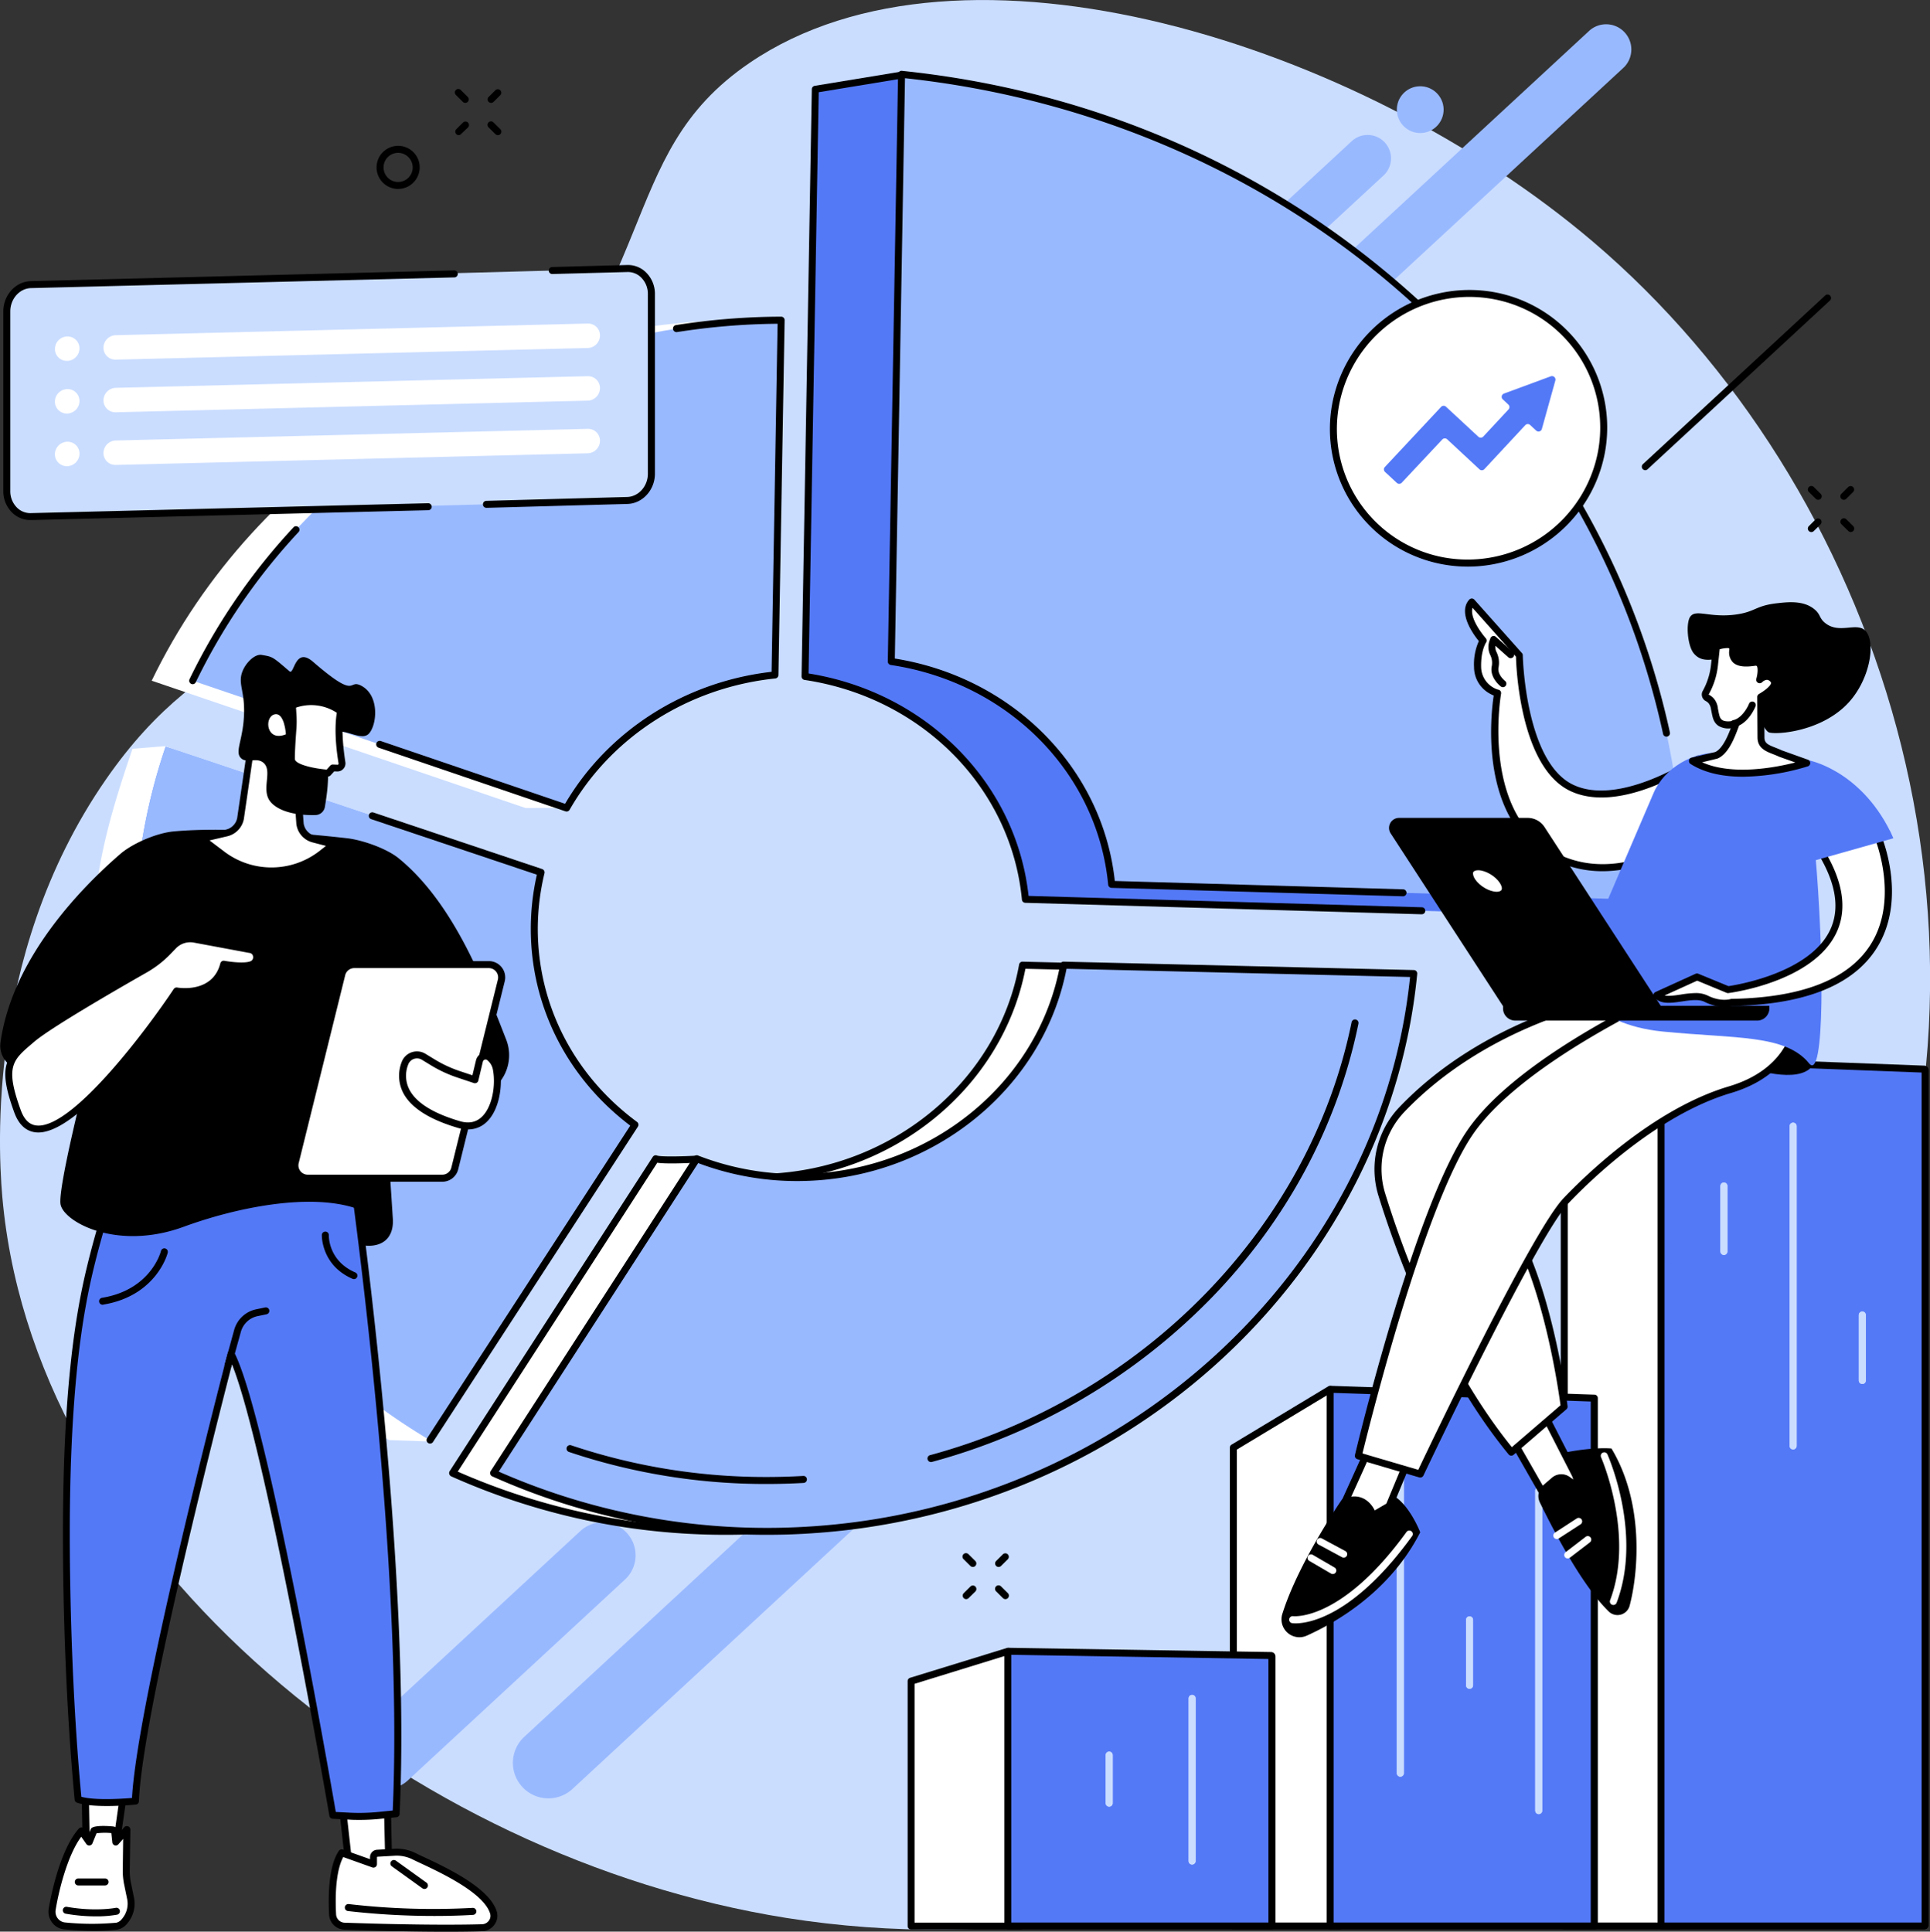 <?xml version="1.0" encoding="UTF-8"?> <svg xmlns="http://www.w3.org/2000/svg" viewBox="0 0 829 829.85"><rect x="0" y="0" width="829" height="829.85" fill="#333333" stroke="none"/> <defs> <style>.cls-1{fill:#caddff;}.cls-2{fill:#99b9ff;}.cls-3{fill:#fff;}.cls-4{fill:#5479f7;}</style> </defs> <title>scoring</title> <g id="Layer_2" data-name="Layer 2"> <g id="Illustration"> <g id="Product_strategy" data-name="Product strategy"> <path class="cls-1" d="M200.73,209.37C287.44,122.09,262.62,67.4,322,27c91.3-62.18,261.7-8.69,362.23,76.84,123.13,104.74,186.65,296,114.29,469C721.4,757.11,518.63,852.76,337.69,823.94,176.12,798.19,17.28,670.85,1.37,518.12-.36,501.57-8,412.08,45.44,334.93,89.58,271.16,132,278.55,200.73,209.37Z"></path> <path class="cls-2" d="M682.88,13,563.71,123.26a10.83,10.83,0,0,0,14.71,15.89L697.59,28.87A10.83,10.83,0,0,0,682.88,13Z"></path> <path class="cls-2" d="M580.61,60.65l-65.82,60.91a10,10,0,1,0,13.65,14.75L594.26,75.4a10,10,0,0,0-13.65-14.75Z"></path> <circle class="cls-2" cx="610.03" cy="47.11" r="10.05" transform="translate(517.21 651.87) rotate(-85.69)"></circle> <path class="cls-2" d="M393.06,590.8,225.2,746.14a15.25,15.25,0,0,0,20.72,22.39L413.78,613.18a15.25,15.25,0,1,0-20.72-22.38Z"></path> <path class="cls-2" d="M249,658l-92.71,85.8a14.16,14.16,0,1,0,19.23,20.78l92.71-85.8A14.16,14.16,0,1,0,249,658Z"></path> <path class="cls-3" d="M225.76,347.13l17.85-.1s19-54,71.64-57.08l2.68-152.37c-110.65.37-208.3,62.71-252.77,154.85Z"></path> <path class="cls-3" d="M439.22,414.65c-9.07,50.07-54.68,89.43-110.56,91.17-13.75.43-29.79-7.82-29.79-7.82s-14.71.81-17.23-.17l-87.22,135a285.67,285.67,0,0,0,134.24,24.51c139.31-8,248.84-112.87,261-239.12Z"></path> <path d="M311.94,659.36A288,288,0,0,1,193.8,634.24a1.55,1.55,0,0,1-.82-1,1.48,1.48,0,0,1,.18-1.23l87.22-135a1.51,1.51,0,0,1,1.8-.59c1.39.55,9.53.47,16.61.08a1.43,1.43,0,0,1,.76.16c.16.08,15.85,8,29.07,7.65,54.09-1.68,100-39.5,109.12-89.93a1.48,1.48,0,0,1,1.51-1.24l150.45,3.61a1.51,1.51,0,0,1,1.09.5,1.53,1.53,0,0,1,.37,1.14c-6,62-35.55,120.54-83.3,164.86-48.37,44.91-112,71.76-179.11,75.62Q320.33,659.36,311.94,659.36ZM196.63,632.21a286.1,286.1,0,0,0,132,23.68C463.69,648.12,574.92,546.72,588,419.72l-147.55-3.53c-9.92,51.18-56.7,89.42-111.75,91.13-13,.42-27.61-6.53-30.16-7.8-2.86.15-12.29.59-16.22,0Z"></path> <path class="cls-3" d="M167.12,618.66l17.45.61,70.57-136c-26.33-19.5-43.25-49.83-43.25-84.24a103.78,103.78,0,0,1,2.87-24.22L71,320.53l-14.09,1.14c-8.66,25.39-16.73,51.45-16.73,79.43C40.21,493.75,91,573.51,167.12,618.66Z"></path> <path class="cls-4" d="M345.75,290.62c50.88,7.57,90,47,94.65,95.73l246,7.13c0-.05,0-.1,0-.16v-.15c0-.19,37.09-6,37.09-6,0-1.69-336.09-355-336.09-355l-37.27,6.13Z"></path> <path d="M610.64,392.78h0l-170.24-4.93a1.49,1.49,0,0,1-1.45-1.36c-4.59-48.07-43-86.89-93.38-94.39a1.5,1.5,0,0,1-1.28-1.51l4.41-252.27a1.5,1.5,0,0,1,1.25-1.45l37.28-6.13a1.53,1.53,0,0,1,1.33.45c2.42,2.55,243.08,255.54,315.41,332.58a1.5,1.5,0,1,1-2.19,2.05c-70.64-75.25-301.9-318.38-314.85-332l-35.26,5.8-4.36,249.7c50.66,8.1,89.25,47.13,94.49,95.56l168.93,4.89a1.5,1.5,0,0,1-.05,3Z"></path> <path class="cls-2" d="M243.37,347.13c17.82-31.18,51-53.19,89.49-57.18l2.67-152.37c-110.64.37-208.3,62.71-252.77,154.85Z"></path> <path class="cls-2" d="M456.82,414.65c-9.07,50.07-54.68,89.43-110.55,91.17a119.08,119.08,0,0,1-47-8L212,632.87a285.68,285.68,0,0,0,134.25,24.51c139.31-8,248.84-112.87,261-239.12Z"></path> <path d="M329.54,659.36a287.87,287.87,0,0,1-118.13-25.12,1.49,1.49,0,0,1-.82-1,1.48,1.48,0,0,1,.17-1.23L298,497a1.52,1.52,0,0,1,1.81-.59,117.14,117.14,0,0,0,46.43,7.89c54.09-1.68,100-39.5,109.13-89.93a1.49,1.49,0,0,1,1.47-1.24h0l150.45,3.61a1.49,1.49,0,0,1,1.45,1.64c-6,62-35.55,120.54-83.29,164.86-48.37,44.91-112,71.76-179.12,75.62Q338,659.36,329.54,659.36ZM214.23,632.21a286.1,286.1,0,0,0,132,23.68c135.11-7.77,246.35-109.17,259.44-236.17l-147.56-3.53c-9.92,51.18-56.7,89.42-111.75,91.13a120.12,120.12,0,0,1-46.47-7.65Z"></path> <path d="M329.28,637.52a264.87,264.87,0,0,1-84.92-13.77,1.5,1.5,0,0,1,1-2.84,262,262,0,0,0,84,13.61c5.19,0,10.46-.15,15.65-.45a1.48,1.48,0,0,1,1.58,1.41,1.5,1.5,0,0,1-1.41,1.59C339.85,637.37,334.53,637.52,329.28,637.52Z"></path> <path d="M400.09,628.09a1.5,1.5,0,0,1-.39-3c91.91-25.06,162.9-98,180.85-185.93a1.5,1.5,0,1,1,2.94.6c-9,44-31,85-63.76,118.47A263.67,263.67,0,0,1,400.48,628,1.74,1.74,0,0,1,400.09,628.09Z"></path> <path class="cls-2" d="M184.73,618.66l88-135.43c-26.33-19.5-43.25-49.83-43.25-84.24a103.26,103.26,0,0,1,2.88-24.22l-161.22-54A248.33,248.33,0,0,0,57.82,401.1C57.82,493.75,108.65,573.51,184.73,618.66Z"></path> <path class="cls-2" d="M184.73,618.66l88-135.43c-26.33-19.5-43.25-49.83-43.25-84.24a103.26,103.26,0,0,1,2.88-24.22l-161.22-54A248.33,248.33,0,0,0,57.82,401.1C57.82,493.75,108.65,573.51,184.73,618.66Z"></path> <path class="cls-2" d="M184.73,618.66l88-135.43c-26.33-19.5-43.25-49.83-43.25-84.24a103.26,103.26,0,0,1,2.88-24.22l-161.22-54A248.33,248.33,0,0,0,57.82,401.1C57.82,493.75,108.65,573.51,184.73,618.66Z"></path> <path d="M184.72,620.16a1.42,1.42,0,0,1-.81-.24,1.49,1.49,0,0,1-.44-2.07l87.25-134.26C243.55,463,228,432.2,228,399a105.05,105.05,0,0,1,2.61-23.23L159.42,351.9a1.5,1.5,0,1,1,1-2.84l72.46,24.29a1.51,1.51,0,0,1,1,1.77A102.24,102.24,0,0,0,231,399c0,32.7,15.55,63,42.65,83a1.51,1.51,0,0,1,.36,2L186,619.48A1.49,1.49,0,0,1,184.72,620.16Z"></path> <path d="M82.76,293.93a1.5,1.5,0,0,1-1.35-2.15,265.45,265.45,0,0,1,44.5-65.07,1.5,1.5,0,1,1,2.2,2,262.34,262.34,0,0,0-44,64.33A1.49,1.49,0,0,1,82.76,293.93Z"></path> <path d="M243.37,348.63a1.67,1.67,0,0,1-.49-.08L162.6,321.2a1.5,1.5,0,1,1,1-2.84l79.13,26.95c18.38-31.34,51.37-52.43,88.69-56.7L334,139.09a292,292,0,0,0-43.17,3.57,1.5,1.5,0,1,1-.47-3,296,296,0,0,1,45.16-3.62h0a1.49,1.49,0,0,1,1.07.45,1.47,1.47,0,0,1,.43,1.07L334.36,290a1.51,1.51,0,0,1-1.35,1.47c-37.33,3.86-70.35,24.95-88.34,56.42A1.5,1.5,0,0,1,243.37,348.63Z"></path> <path class="cls-2" d="M382.84,284.19c50.88,7.57,90,47,94.65,95.74l246,7.13v-.32c0-180.48-143.8-334.93-336.27-354.81Z"></path> <path d="M602.6,385.05h-.05l-125.1-3.62a1.51,1.51,0,0,1-1.45-1.36c-4.58-48.08-43-86.89-93.38-94.39a1.5,1.5,0,0,1-1.28-1.51L385.75,31.9a1.49,1.49,0,0,1,1.65-1.47C468.47,38.81,543,70.9,602.84,123.23a364.35,364.35,0,0,1,72.74,86.7,345.45,345.45,0,0,1,41.71,104.79,1.5,1.5,0,0,1-2.93.63C681.48,164,550.72,51,388.72,33.59l-4.36,249.32C435,291,473.61,330,478.85,378.47l123.79,3.58a1.5,1.5,0,0,1,0,3Z"></path> <polygon class="cls-3" points="721.07 827.43 671.89 827.43 671.89 495.5 713.46 455.02 721.07 827.43"></polygon> <path d="M721.07,828.93H671.89a1.5,1.5,0,0,1-1.5-1.5V495.5a1.5,1.5,0,0,1,.46-1.07L712.42,454a1.5,1.5,0,0,1,2.09,2.15l-41.12,40V825.93h47.68a1.5,1.5,0,0,1,0,3Z"></path> <path class="cls-4" d="M826.48,827.43H713.88a.42.42,0,0,1-.42-.42V455.46a.42.42,0,0,1,.44-.42l112.59,4.27a.41.41,0,0,1,.41.42V827A.42.42,0,0,1,826.48,827.43Z"></path> <path d="M826.48,828.93H713.88A1.93,1.93,0,0,1,712,827V455.46a1.94,1.94,0,0,1,.59-1.38,2,2,0,0,1,1.41-.54l112.59,4.27a1.91,1.91,0,0,1,1.85,1.92V827A1.92,1.92,0,0,1,826.48,828.93Zm-111.52-3H825.4V460.77L715,456.58Z"></path> <polygon class="cls-3" points="575.34 827.43 529.77 827.43 529.77 621.9 571.34 596.84 575.34 827.43"></polygon> <path d="M575.34,828.93H529.77a1.5,1.5,0,0,1-1.5-1.5V621.9a1.5,1.5,0,0,1,.73-1.28l41.57-25.07a1.5,1.5,0,0,1,1.54,2.57l-40.84,24.63V825.93h44.07a1.5,1.5,0,0,1,0,3Z"></path> <path class="cls-4" d="M684.77,827.43H571.34V597.32a.48.48,0,0,1,.48-.47l112.95,3.79Z"></path> <path d="M684.77,828.93H571.34a1.5,1.5,0,0,1-1.5-1.5V597.32a2,2,0,0,1,.6-1.41,1.94,1.94,0,0,1,1.43-.55l113,3.78a1.5,1.5,0,0,1,1.45,1.5V827.43A1.5,1.5,0,0,1,684.77,828.93Zm-111.93-3H683.27V602.09l-110.43-3.7Z"></path> <polygon class="cls-3" points="438.36 827.43 391.33 827.43 391.33 722.22 432.9 709.39 438.36 827.43"></polygon> <path d="M438.36,828.93h-47a1.5,1.5,0,0,1-1.5-1.5V722.22a1.49,1.49,0,0,1,1.05-1.43L432.45,708a1.5,1.5,0,1,1,.89,2.86l-40.51,12.51v102.6h45.53a1.5,1.5,0,0,1,0,3Z"></path> <path class="cls-4" d="M545.93,827.43H433.29a.39.39,0,0,1-.39-.39V709.79a.39.39,0,0,1,.4-.39l112.64,1.83a.4.4,0,0,1,.39.4V827A.4.4,0,0,1,545.93,827.43Z"></path> <path d="M545.93,828.93H433.29A1.89,1.89,0,0,1,431.4,827V709.79a1.9,1.9,0,0,1,.56-1.35,2,2,0,0,1,1.36-.54L546,709.73a1.91,1.91,0,0,1,1.86,1.9V827A1.9,1.9,0,0,1,545.93,828.93Zm-111.53-3H544.83V712.72L434.4,710.91Zm-1.13-115h0Z"></path> <path class="cls-1" d="M601.49,763.27a1.5,1.5,0,0,1-1.5-1.5V624.39a1.5,1.5,0,0,1,3,0V761.77A1.5,1.5,0,0,1,601.49,763.27Z"></path> <path class="cls-1" d="M660.94,779.34a1.5,1.5,0,0,1-1.5-1.5V640.46a1.5,1.5,0,0,1,3,0V777.84A1.5,1.5,0,0,1,660.94,779.34Z"></path> <path class="cls-1" d="M770.21,622.68a1.5,1.5,0,0,1-1.5-1.5V483.8a1.5,1.5,0,1,1,3,0V621.18A1.5,1.5,0,0,1,770.21,622.68Z"></path> <path class="cls-1" d="M512.05,801a1.5,1.5,0,0,1-1.5-1.5V729.64a1.5,1.5,0,0,1,3,0v69.89A1.5,1.5,0,0,1,512.05,801Z"></path> <path class="cls-1" d="M631.22,725.51a1.5,1.5,0,0,1-1.5-1.5V695.9a1.5,1.5,0,1,1,3,0V724A1.5,1.5,0,0,1,631.22,725.51Z"></path> <path class="cls-1" d="M740.48,539.13a1.5,1.5,0,0,1-1.5-1.5V509.51a1.5,1.5,0,0,1,3,0v28.12A1.5,1.5,0,0,1,740.48,539.13Z"></path> <path class="cls-1" d="M799.93,594.56a1.5,1.5,0,0,1-1.5-1.5V564.94a1.5,1.5,0,0,1,3,0v28.12A1.5,1.5,0,0,1,799.93,594.56Z"></path> <path class="cls-1" d="M476.43,776.13a1.5,1.5,0,0,1-1.5-1.5V754a1.5,1.5,0,0,1,3,0v20.62A1.5,1.5,0,0,1,476.43,776.13Z"></path> <path class="cls-1" d="M601.49,763.27a1.5,1.5,0,0,1-1.5-1.5V624.39a1.5,1.5,0,0,1,3,0V761.77A1.5,1.5,0,0,1,601.49,763.27Z"></path> <path class="cls-1" d="M660.94,779.34a1.5,1.5,0,0,1-1.5-1.5V640.46a1.5,1.5,0,0,1,3,0V777.84A1.5,1.5,0,0,1,660.94,779.34Z"></path> <path class="cls-1" d="M631.22,725.51a1.5,1.5,0,0,1-1.5-1.5V695.9a1.5,1.5,0,1,1,3,0V724A1.5,1.5,0,0,1,631.22,725.51Z"></path> <path class="cls-1" d="M770.21,622.68a1.5,1.5,0,0,1-1.5-1.5V483.8a1.5,1.5,0,1,1,3,0V621.18A1.5,1.5,0,0,1,770.21,622.68Z"></path> <path class="cls-1" d="M740.48,539.13a1.5,1.5,0,0,1-1.5-1.5V509.51a1.5,1.5,0,0,1,3,0v28.12A1.5,1.5,0,0,1,740.48,539.13Z"></path> <path class="cls-1" d="M799.93,594.56a1.5,1.5,0,0,1-1.5-1.5V564.94a1.5,1.5,0,0,1,3,0v28.12A1.5,1.5,0,0,1,799.93,594.56Z"></path> <path class="cls-1" d="M512.05,801a1.5,1.5,0,0,1-1.5-1.5V729.64a1.5,1.5,0,0,1,3,0v69.89A1.5,1.5,0,0,1,512.05,801Z"></path> <path class="cls-1" d="M476.43,776.13a1.5,1.5,0,0,1-1.5-1.5V754a1.5,1.5,0,0,1,3,0v20.62A1.5,1.5,0,0,1,476.43,776.13Z"></path> <ellipse class="cls-3" cx="630.79" cy="183.99" rx="58.16" ry="57.83" transform="translate(6.08 387.65) rotate(-34.32)"></ellipse> <path d="M630.51,243.43a60.1,60.1,0,0,1-10.38-.91,59.11,59.11,0,0,1-47.93-68.88,60,60,0,0,1,69.25-48.18,59.1,59.1,0,0,1,47.93,68.87A60,60,0,0,1,630.51,243.43Zm.56-115.88a57,57,0,0,0-55.92,46.63,56.1,56.1,0,0,0,45.5,65.38,57,57,0,0,0,65.78-45.77,56.1,56.1,0,0,0-45.5-65.38A57.13,57.13,0,0,0,631.07,127.55Z"></path> <path class="cls-4" d="M666.12,161.66,646,169.08a1.49,1.49,0,0,0-.51,2.49l2.38,2.22a1.49,1.49,0,0,1,.08,2.11l-10.84,11.65a1.49,1.49,0,0,1-2.11.07L621.1,174.73a1.49,1.49,0,0,0-2.11.08l-24.15,25.82a1.5,1.5,0,0,0,.07,2.11l5.07,4.71a1.49,1.49,0,0,0,2.11-.07l17.41-18.57a1.5,1.5,0,0,1,2.11-.08l13.86,12.89a1.49,1.49,0,0,0,2.11-.07l17.57-18.89a1.49,1.49,0,0,1,2.11-.07l2.57,2.39a1.48,1.48,0,0,0,2.45-.69l5.8-20.83A1.5,1.5,0,0,0,666.12,161.66Z"></path> <path d="M706.69,202a1.5,1.5,0,0,1-1-2.6l78.45-72.6a1.5,1.5,0,0,1,2,2.2l-78.45,72.6A1.5,1.5,0,0,1,706.69,202Z"></path> <path d="M781,214.72a1.52,1.52,0,0,1-1.06-.43l-2.92-2.9a1.5,1.5,0,1,1,2.11-2.13l2.92,2.9a1.49,1.49,0,0,1,0,2.12A1.51,1.51,0,0,1,781,214.72Z"></path> <path d="M795,228.59a1.53,1.53,0,0,1-1.06-.44L791,225.26a1.5,1.5,0,1,1,2.11-2.13L796,226a1.5,1.5,0,0,1-1.06,2.57Z"></path> <path d="M778.05,228.59a1.48,1.48,0,0,1-1.07-.45,1.5,1.5,0,0,1,0-2.12l2.92-2.89a1.5,1.5,0,0,1,2.11,2.13l-2.92,2.89A1.49,1.49,0,0,1,778.05,228.59Z"></path> <path d="M792,214.72a1.53,1.53,0,0,1-1.07-.44,1.5,1.5,0,0,1,0-2.12l2.92-2.9a1.5,1.5,0,1,1,2.12,2.13l-2.93,2.9A1.48,1.48,0,0,1,792,214.72Z"></path> <path d="M199.87,44.2a1.48,1.48,0,0,1-1.05-.43l-2.92-2.9A1.5,1.5,0,1,1,198,38.74l2.92,2.9a1.5,1.5,0,0,1-1.06,2.56Z"></path> <path d="M213.87,58.07a1.49,1.49,0,0,1-1.06-.44l-2.92-2.89A1.5,1.5,0,1,1,212,52.61l2.92,2.89a1.5,1.5,0,0,1,0,2.12A1.48,1.48,0,0,1,213.87,58.07Z"></path> <path d="M197,58.07a1.51,1.51,0,0,1-1-2.57l2.92-2.89a1.5,1.5,0,0,1,2.11,2.13L198,57.63A1.51,1.51,0,0,1,197,58.07Z"></path> <path d="M210.94,44.2a1.5,1.5,0,0,1-1.05-2.56l2.92-2.9a1.5,1.5,0,0,1,2.11,2.13L212,43.77A1.48,1.48,0,0,1,210.94,44.2Z"></path> <path d="M170.94,81.17a9.26,9.26,0,1,1,9.33-9.25A9.3,9.3,0,0,1,170.94,81.17Zm0-15.51a6.26,6.26,0,1,0,6.33,6.26A6.3,6.3,0,0,0,170.94,65.66Z"></path> <path d="M417.87,673.17a1.48,1.48,0,0,1-1.05-.43l-2.92-2.9a1.5,1.5,0,1,1,2.11-2.13l2.92,2.9a1.5,1.5,0,0,1,0,2.12A1.47,1.47,0,0,1,417.87,673.17Z"></path> <path d="M431.87,687a1.49,1.49,0,0,1-1.06-.44l-2.92-2.89a1.5,1.5,0,1,1,2.11-2.13l2.92,2.89a1.5,1.5,0,0,1,0,2.12A1.48,1.48,0,0,1,431.87,687Z"></path> <path d="M415,687a1.51,1.51,0,0,1-1.05-2.57l2.92-2.89a1.5,1.5,0,0,1,2.11,2.13L416,686.6A1.51,1.51,0,0,1,415,687Z"></path> <path d="M428.94,673.17a1.47,1.47,0,0,1-1.06-.44,1.5,1.5,0,0,1,0-2.12l2.92-2.9a1.5,1.5,0,0,1,2.11,2.13l-2.92,2.9A1.48,1.48,0,0,1,428.94,673.17Z"></path> <polygon class="cls-3" points="54.65 759.51 49.7 794.28 37.02 794.33 36.43 760.13 54.65 759.51"></polygon> <path d="M37,795.83a1.5,1.5,0,0,1-1.5-1.47l-.59-34.21a1.5,1.5,0,0,1,1.45-1.52L54.6,758a1.4,1.4,0,0,1,1.17.49,1.5,1.5,0,0,1,.36,1.22l-5,34.77a1.49,1.49,0,0,1-1.48,1.29L37,795.83ZM38,761.58l.55,31.24,9.89,0,4.52-31.72Z"></path> <path class="cls-3" d="M50.12,827.53a117.51,117.51,0,0,1-22.27-.13,6.11,6.11,0,0,1-5.46-7.1c1.53-9.44,5.82-26.08,12.58-33.72l3.34,4.76,2-4.92c.32-.53,8.72-.88,8.9.11l.51,4.81L54.46,786l-.26,17.55a26.62,26.62,0,0,0,.55,5.77L56,815.37a11.56,11.56,0,0,1-2.73,10.24A5.59,5.59,0,0,1,50.12,827.53Z"></path> <path d="M40.5,829.49c-3.57,0-7.82-.16-12.78-.6a7.45,7.45,0,0,1-5.3-2.89,7.66,7.66,0,0,1-1.51-5.94c.4-2.49,4.21-24.61,12.94-34.48a1.57,1.57,0,0,1,1.2-.5,1.52,1.52,0,0,1,1.15.64L38,788.21l.95-2.35a2,2,0,0,1,.1-.21c1.14-1.89,9.45-1,9.53-1,.47.09,1.9.35,2.13,1.66,0,0,0,.06,0,.1l.15,1.43L53.34,785A1.51,1.51,0,0,1,55,784.6,1.49,1.49,0,0,1,56,786l-.26,17.54a24.78,24.78,0,0,0,.52,5.44l1.25,6.07a13.07,13.07,0,0,1-3.1,11.57A6.94,6.94,0,0,1,50.28,829h0A92.6,92.6,0,0,1,40.5,829.49Zm9.62-2h0ZM34.89,789.07c-5.94,8-9.69,23.3-11,31.47a4.65,4.65,0,0,0,.92,3.62A4.49,4.49,0,0,0,28,825.9,114.63,114.63,0,0,0,50,826h0a4.17,4.17,0,0,0,2.22-1.45,10,10,0,0,0,2.35-8.9l-1.25-6.07a28.32,28.32,0,0,1-.58-6.09L52.9,790l-2.09,2.35a1.47,1.47,0,0,1-1.57.42,1.51,1.51,0,0,1-1-1.27l-.42-4a30,30,0,0,0-6.36.09L39.7,791.9a1.5,1.5,0,0,1-2.62.3Z"></path> <path d="M41.06,823.28a73.28,73.28,0,0,1-12.76-1.13,1.5,1.5,0,1,1,.52-2.95c12.17,2.14,20.8.44,20.88.42a1.5,1.5,0,1,1,.6,2.94A50.32,50.32,0,0,1,41.06,823.28Z"></path> <path d="M45.11,810H33.62a1.5,1.5,0,0,1,0-3H45.11a1.5,1.5,0,1,1,0,3Z"></path> <polygon class="cls-3" points="145.61 762.61 150.07 803.14 167.12 806.71 166.08 759.19 145.61 762.61"></polygon> <path d="M167.12,808.21a1.55,1.55,0,0,1-.31,0l-17.05-3.57a1.5,1.5,0,0,1-1.18-1.31l-4.46-40.52a1.5,1.5,0,0,1,1.24-1.65l20.47-3.42A1.48,1.48,0,0,1,167,758a1.52,1.52,0,0,1,.54,1.12l1,47.53a1.48,1.48,0,0,1-.54,1.18A1.51,1.51,0,0,1,167.12,808.21Zm-15.68-6.31,14.14,3-1-43.91-17.36,2.91Z"></path> <path class="cls-3" d="M142.86,822.47c-.38-7.11-.38-20.18,3.94-26.49l13.64,4.86v-2.92a1.71,1.71,0,0,1,1.52-1.76l7.61-.43a16.42,16.42,0,0,1,8.26,1.7c7.64,3.76,30.91,13.4,34.13,24.24a5.15,5.15,0,0,1-4.88,6.49c-7.66.22-26.07.46-59.1-.67A5.3,5.3,0,0,1,142.86,822.47Z"></path> <path d="M191.81,829.85c-10.15,0-24.5-.2-43.88-.86a6.77,6.77,0,0,1-6.57-6.44h0c-.39-7.39-.36-20.77,4.2-27.42a1.5,1.5,0,0,1,1.74-.56l11.64,4.14v-.79a3.19,3.19,0,0,1,2.94-3.25l7.6-.44a18,18,0,0,1,9,1.85c.91.45,2,1,3.34,1.59,10,4.68,28.54,13.39,31.57,23.57a6.4,6.4,0,0,1-1,5.61,6.82,6.82,0,0,1-5.3,2.81C203.84,829.75,198.82,829.85,191.81,829.85ZM147.44,797.8c-2.55,4.66-3.67,13.5-3.08,24.59h0A3.78,3.78,0,0,0,148,826c32.69,1.12,51,.9,59,.67a3.82,3.82,0,0,0,3-1.56,3.41,3.41,0,0,0,.53-3c-2.64-8.9-21.1-17.56-30-21.72-1.31-.61-2.46-1.15-3.38-1.61a15.21,15.21,0,0,0-7.52-1.55l-7.6.44a.32.32,0,0,0-.11.26v2.92a1.51,1.51,0,0,1-2,1.41Z"></path> <path d="M186.54,823.11A325.89,325.89,0,0,1,149.46,821a1.5,1.5,0,1,1,.34-3A313.76,313.76,0,0,0,203,819.64a1.5,1.5,0,1,1,.22,3C203.12,822.64,196.7,823.11,186.54,823.11Z"></path> <path d="M182.31,811.51a1.48,1.48,0,0,1-.87-.28l-13.13-9.44a1.5,1.5,0,0,1,1.75-2.44l13.13,9.44a1.5,1.5,0,0,1-.88,2.72Z"></path> <path class="cls-4" d="M150.93,499.64s24.44,167.64,19.23,279.53l-7.63.76a83.2,83.2,0,0,1-12.33.31l-7.23-.37s-29.15-170-43.7-198.19c0,0-39.57,151.15-41.1,192.1,0,0-17.59,1.77-24.6-.76-3.76-39.52-4.85-80.42-5-106.1C28,593.42,35,560,38.86,544.19c3.54-14.54,7.33-26.36,10.11-34.35l9.25-26.4Z"></path> <path d="M154.33,781.84c-1.41,0-2.81,0-4.21-.11l-7.23-.36a1.5,1.5,0,0,1-1.4-1.24c-.28-1.64-27.08-157.33-41.84-194C93.32,610.7,61,737.29,59.67,773.83a1.5,1.5,0,0,1-1.35,1.44c-.73.07-18,1.77-25.26-.84a1.49,1.49,0,0,1-1-1.26c-4-42.24-4.89-84.69-5-106.24-.51-70,5.68-103.76,10.38-123.09,2.82-11.62,6.23-23.23,10.14-34.49L56.8,483a1.5,1.5,0,0,1,1.68-1l92.71,16.19a1.49,1.49,0,0,1,1.22,1.26c.25,1.68,24.4,169.06,19.25,279.82a1.5,1.5,0,0,1-1.35,1.42l-7.63.76A82.92,82.92,0,0,1,154.33,781.84Zm-10.09-3.41,6,.31a81.73,81.73,0,0,0,12.12-.3l6.33-.63C173.41,672,151.66,515.44,149.6,500.93L59.21,485.14l-8.83,25.19C46.51,521.5,43.13,533,40.32,544.55,35.66,563.73,29.52,597.28,30,666.91c.16,21.33,1,63.19,4.94,105,5.94,1.64,17.84.83,21.76.51C59,729.92,97.43,582.79,97.82,581.3a1.49,1.49,0,0,1,2.78-.31C114.62,608.17,141.42,762.05,144.24,778.43Z"></path> <path d="M97.9,588.08a1.37,1.37,0,0,1-.4-.05,1.5,1.5,0,0,1-1-1.84l4.07-14.8a12.42,12.42,0,0,1,9.51-8.92l3.8-.79a1.5,1.5,0,1,1,.61,2.94l-3.8.79a9.44,9.44,0,0,0-7.23,6.77L99.34,587A1.48,1.48,0,0,1,97.9,588.08Z"></path> <path d="M44.19,560.52a1.5,1.5,0,0,1-.24-3c20.93-3.49,25.12-19.8,25.16-20a1.5,1.5,0,1,1,2.91.71c0,.18-4.71,18.41-27.58,22.22A1.06,1.06,0,0,1,44.19,560.52Z"></path> <path d="M152,549.51a1.44,1.44,0,0,1-.6-.13c-13.5-5.86-13.17-18.71-13.16-18.84a1.5,1.5,0,1,1,3,.11c0,.46-.2,11,11.37,16a1.5,1.5,0,0,1-.6,2.88Z"></path> <path d="M149,360.1c-16.17-1.82-50.67-5.09-74.4-2.92-7.17.66-17.51,5-23,9.74-16,13.85-46.33,44.35-51.39,80.94a10.35,10.35,0,0,0,8,11.52l28,6.2s-11.15,44-10.25,51.55,24,20.5,52.91,9.91c22.53-8.26,54.43-14.83,74.68-7.71.19.07,2.13,15.63,2.33,15.66,6.5,1,13.06-1.58,12.9-10.72l-3.08-47.46,37.07-4.9,3.31-1.1a18.43,18.43,0,0,0,11.34-24.22c-8.71-22.17-21.85-58.06-46.19-77.88C166,364.47,155.63,360.86,149,360.1Z"></path> <path class="cls-3" d="M132.11,506.17H190a5.47,5.47,0,0,0,5.31-4.16l20.05-80.82a5.48,5.48,0,0,0-5.32-6.79H152.15a5.48,5.48,0,0,0-5.31,4.16l-20,80.82A5.48,5.48,0,0,0,132.11,506.17Z"></path> <path d="M190,507.67H132.11a7,7,0,0,1-6.77-8.65l20-80.82a7,7,0,0,1,6.77-5.3h57.93a7,7,0,0,1,6.77,8.65l-20,80.82A7,7,0,0,1,190,507.67ZM152.15,415.9a4,4,0,0,0-3.86,3l-20,80.82a4,4,0,0,0,3.86,4.93H190a4,4,0,0,0,3.86-3l20-80.82a4,4,0,0,0-3.86-4.93Z"></path> <path class="cls-3" d="M206,455.71,204,463.86l-7-2.33A54.29,54.29,0,0,1,186,456.42L182,454a5.52,5.52,0,0,0-8.07,2.91c-2.47,7-2,18.81,23.24,26.21,13.93,4.08,17.91-13.75,16.11-23.66a8.31,8.31,0,0,0-3-5.18A2.69,2.69,0,0,0,206,455.71Z"></path> <path d="M201,485.2a15.47,15.47,0,0,1-4.29-.65c-12.35-3.62-20.28-8.72-23.57-15.15a16.13,16.13,0,0,1-.66-13,7,7,0,0,1,10.25-3.7l4,2.44a53.13,53.13,0,0,0,10.74,5l5.45,1.81,1.57-6.56v0a4.2,4.2,0,0,1,6.69-2.24,9.82,9.82,0,0,1,3.52,6.08c1.34,7.37-.29,18-5.95,23.05A11.34,11.34,0,0,1,201,485.2Zm-21.89-30.51a4.21,4.21,0,0,0-1.35.23,4.07,4.07,0,0,0-2.45,2.48,13,13,0,0,0,.5,10.63c2.9,5.67,10.22,10.26,21.74,13.64,3.69,1.08,6.78.52,9.21-1.67,4.68-4.21,6.22-13.62,5-20.28a6.87,6.87,0,0,0-2.45-4.28,1.17,1.17,0,0,0-1.12-.2,1.18,1.18,0,0,0-.78.83l-1.94,8.14a1.51,1.51,0,0,1-1.93,1.08l-7-2.34a55.55,55.55,0,0,1-11.34-5.24l-4-2.44A4,4,0,0,0,179.12,454.69Z"></path> <path class="cls-3" d="M72,408.92a44.74,44.74,0,0,1-9.8,7.57C50,423.41,21,440.18,13.75,446.35c-9.2,7.87-13.61,10.81-6.21,31,12.06,33,68.31-51.69,68.31-51.69s16.52,3,20.24-11.49c0,0,8.6,1.61,12.19.06a3.37,3.37,0,0,0-1-6.38l-23.76-4.43a10,10,0,0,0-9,2.87Z"></path> <path d="M16.46,486.52a9.71,9.71,0,0,1-1.21-.07c-4.16-.49-7.23-3.37-9.12-8.54-7.25-19.82-3.67-23.9,5.84-32l.81-.7c7.32-6.25,36.48-23.08,48.68-30a42.52,42.52,0,0,0,9.46-7.31h0l2.54-2.59A11.52,11.52,0,0,1,83.74,402l23.78,4.44a4.73,4.73,0,0,1,4.13,4.1,4.84,4.84,0,0,1-2.77,5.12c-3.12,1.35-9,.68-11.73.26-4,12.14-16.87,11.76-20.56,11.4C71.64,434.63,36,486.52,16.46,486.52ZM73.07,410a45.56,45.56,0,0,1-10.13,7.82c-12.12,6.9-41.09,23.62-48.21,29.7l-.82.7c-8.57,7.3-11.78,10-5,28.69,1.49,4.08,3.67,6.24,6.65,6.59a7.46,7.46,0,0,0,1,.06c15.63,0,47.05-42.09,58.05-58.67a1.51,1.51,0,0,1,1.52-.64c.62.11,15.2,2.54,18.51-10.39a1.51,1.51,0,0,1,1.73-1.1c2.27.43,8.74,1.28,11.33.16a1.84,1.84,0,0,0,1-2,1.72,1.72,0,0,0-1.63-1.54L83.2,404.93a8.54,8.54,0,0,0-7.59,2.44Z"></path> <path class="cls-3" d="M127.06,329l1.78,24.74a7.9,7.9,0,0,0,5.85,6.69l8.69,2.26-5.64,4.3a35,35,0,0,1-42.33,0l-8.93-6.77,10.8-2.42a7.88,7.88,0,0,0,6-6.3l4.77-32.74Z"></path> <path d="M116.55,375.64a36.41,36.41,0,0,1-22-7.39l-8.92-6.77A1.47,1.47,0,0,1,85,360a1.51,1.51,0,0,1,1.14-1.15L97,356.41a6.37,6.37,0,0,0,4.9-5.11l4.77-32.69a1.49,1.49,0,0,1,2.19-1.1l19,10.2a1.5,1.5,0,0,1,.78,1.21l1.78,24.74a6.35,6.35,0,0,0,4.73,5.35l8.69,2.26a1.5,1.5,0,0,1,1.09,1.16,1.48,1.48,0,0,1-.56,1.49l-5.64,4.29A36.44,36.44,0,0,1,116.55,375.64ZM90,361.05l6.34,4.81a33.59,33.59,0,0,0,40.53,0L140,363.4l-5.71-1.49a9.34,9.34,0,0,1-7-8l-1.72-24-16.35-8.8-4.46,30.62a9.41,9.41,0,0,1-7.21,7.56Z"></path> <path d="M155.18,294.59c-6-3.15-1.16,6.65-20.72-10.28-7.8-6.74-8.08,5.85-10.1,4.1-7.48-6.44-7.22-6.23-11.94-7.05-3.13-.54-7.31,3.77-8.55,7.86-1.64,5.38,1.94,8.61.72,21-.86,8.71-3.6,13-1.09,15.47s6.67-.56,9.65,2c3.86,3.27-.55,10.54,2.3,15.69,1.8,3.25,7.69,7.07,20.1,6.77a4.19,4.19,0,0,0,4-3.52c.42-2.55.93-5.77,1.17-8.89,1.11-14.88-2.1-19.82,1.06-22.37,4.83-3.89,13,3.36,16.53-.06S163.32,298.9,155.18,294.59Z"></path> <path class="cls-3" d="M125.59,302.93l.24,4.07a42.29,42.29,0,0,1,0,5.74c-.28,3.59-.71,9.77-.69,13.24,0,5.11,15.81,6.1,15.81,6.1l2-2.22,1.85.07a2,2,0,0,0,2.1-2.3c-.75-4.51-2.05-14.47-.61-22.21A21.58,21.58,0,0,0,125.59,302.93Z"></path> <path d="M140.91,333.58h-.1c-4-.25-17.18-1.55-17.21-7.59,0-3.57.42-9.91.69-13.36a41,41,0,0,0,0-5.54l-.25-4.07a1.5,1.5,0,0,1,1-1.49,23,23,0,0,1,22.16,2.73,1.5,1.5,0,0,1,.53,1.44c-1.43,7.62,0,17.7.61,21.68a3.48,3.48,0,0,1-1.84,3.67,3.63,3.63,0,0,1-1.8.38l-1.15-.05L142,333.09A1.51,1.51,0,0,1,140.91,333.58ZM127.15,304l.18,2.94a43.9,43.9,0,0,1,0,6c-.26,3.41-.7,9.65-.68,13.11,0,2.11,7.08,4,13.68,4.57l1.52-1.69a1.44,1.44,0,0,1,1.17-.49l1.86.07a.44.44,0,0,0,.28,0,.49.49,0,0,0,.27-.52c-.82-4.93-2-14.14-.76-21.78A20,20,0,0,0,127.15,304Z"></path> <path class="cls-3" d="M122.81,315.46s-.58-9.78-5-8.54-3.47,12,5,8.54Z"></path> <path class="cls-3" d="M632.19,258.62l20.41,22.93s.83,46.25,22.22,56.78,54.63-12.28,54.63-12.28l4,28.62s-34.52,30.42-67,12.5-23.16-69.39-23.16-69.39-8.44-2.15-8.63-11.22c-.16-7.72,2.38-11.31,2.38-11.31S627.16,264.27,632.19,258.62Z"></path> <path d="M688.34,374.27a46.21,46.21,0,0,1-22.62-5.78c-30.53-16.84-25.39-61.32-24.12-69.68-.37-.16-.79-.36-1.28-.61a13,13,0,0,1-7.17-11.61,24.26,24.26,0,0,1,2.06-11.17c-2.32-2.83-9.16-12.15-4.15-17.79a1.53,1.53,0,0,1,1.12-.51h0a1.53,1.53,0,0,1,1.12.51l20.41,22.92a1.46,1.46,0,0,1,.38,1c0,.46,1.06,45.46,21.39,55.46S728.28,325,728.6,324.81a1.5,1.5,0,0,1,1.45-.13,1.49,1.49,0,0,1,.88,1.16l4,28.63a1.49,1.49,0,0,1-.5,1.33C734.16,356,713.1,374.27,688.34,374.27Zm-44.79-78a1.4,1.4,0,0,1,.48.18,1.51,1.51,0,0,1,.73,1.57c-.09.5-8.74,50.63,22.41,67.81,28.85,15.92,60-7.95,64.67-11.8l-3.55-25.46c-7.65,4.81-35,20.48-54.13,11.08-20.92-10.3-22.87-51.95-23-57.54l-18.67-21c-1.45,4.93,5.61,13,5.69,13.07a1.49,1.49,0,0,1,.11,1.87s-2.25,3.38-2.1,10.42A10.35,10.35,0,0,0,643.55,296.3Z"></path> <path d="M645.58,295.22a1.53,1.53,0,0,1-.91-.3c-.2-.15-5-3.81-3.88-8.85a7.63,7.63,0,0,0-.71-4.74,7.92,7.92,0,0,1-.27-6.12l.36-1a1.49,1.49,0,0,1,1-.94,1.47,1.47,0,0,1,1.36.33l7.33,6.53a1.5,1.5,0,0,1-2,2.24l-5.55-4.95a5,5,0,0,0,.45,2.62,10.47,10.47,0,0,1,.92,6.64c-.67,3.13,2.73,5.8,2.76,5.83a1.5,1.5,0,0,1,.29,2.1A1.48,1.48,0,0,1,645.58,295.22Z"></path> <path d="M749.4,458.11s20,7.43,27.78,1.18-12.13-16.82-16.83-16S749.4,458.11,749.4,458.11Z"></path> <polygon class="cls-3" points="649.14 617.6 667.92 650.46 678.09 636.38 661.66 604.3 649.14 617.6"></polygon> <path d="M667.92,652h-.08a1.51,1.51,0,0,1-1.22-.76l-18.78-32.86a1.5,1.5,0,0,1,.21-1.77l12.52-13.3a1.5,1.5,0,0,1,2.43.35l16.43,32.07a1.51,1.51,0,0,1-.12,1.56l-10.17,14.09A1.52,1.52,0,0,1,667.92,652ZM651,617.82l17.07,29.87,8.27-11.45-15-29.36Z"></path> <path d="M661.42,645.45c5,10.2,17.48,35,29.56,46.83a5.39,5.39,0,0,0,9-2.45c3.78-14.29,6.3-44.07-7.79-67.54,0,0-6.69-.78-19.21,1.57l2.78,11.73-1.53-1.1a6.19,6.19,0,0,0-7.62.34l-3.6,3.09A6.28,6.28,0,0,0,661.42,645.45Z"></path> <path class="cls-3" d="M693,689.51a1.47,1.47,0,0,1-.54-.1,1.5,1.5,0,0,1-.87-1.93c10.6-28-3.73-61.12-3.88-61.45a1.5,1.5,0,0,1,2.75-1.21c.61,1.39,15,34.54,3.94,63.72A1.51,1.51,0,0,1,693,689.51Z"></path> <path class="cls-3" d="M668.7,661.18a1.5,1.5,0,0,1-.81-2.76l9.38-6.09a1.5,1.5,0,0,1,1.64,2.52l-9.39,6.09A1.53,1.53,0,0,1,668.7,661.18Z"></path> <path class="cls-3" d="M673.4,669.52a1.5,1.5,0,0,1-.92-2.69l8.61-6.61a1.5,1.5,0,0,1,1.83,2.38l-8.61,6.6A1.48,1.48,0,0,1,673.4,669.52Z"></path> <path class="cls-3" d="M589.69,618.38c0,.78-17.21,38.34-17.21,38.34L592,658.28l13.3-32.08Z"></path> <path d="M592,659.78h-.12l-19.56-1.57a1.5,1.5,0,0,1-1.25-2.12c6.57-14.33,16.49-36.16,17.11-38a1.45,1.45,0,0,1,.68-1,1.49,1.49,0,0,1,1.46-.07L606,624.86a1.51,1.51,0,0,1,.71,1.92l-13.3,32.08A1.49,1.49,0,0,1,592,659.78Zm-17.31-4.39,16.34,1.31,12.34-29.78-12.94-6.47C589.14,623.65,585.38,632.14,574.73,655.39Z"></path> <path d="M590.47,648.89s-3.91-9.39-14.08-4.69c0,0-18.67,27-25.61,49.23a7.69,7.69,0,0,0,10.51,9.26c14.07-6.35,36.12-19.69,48.74-44.41,0,0-3.91-10.17-10.17-14.86Z"></path> <path class="cls-3" d="M556.48,697.4a12.15,12.15,0,0,1-1.44-.08,1.5,1.5,0,0,1,.44-3c.25,0,20.76,2.27,48.64-36.17a1.5,1.5,0,0,1,2.43,1.76C581.3,694.75,561.82,697.4,556.48,697.4Z"></path> <path class="cls-3" d="M572.47,676.21a1.59,1.59,0,0,1-.75-.2l-9.39-5.48a1.5,1.5,0,0,1,1.51-2.59l9.39,5.47a1.5,1.5,0,0,1-.76,2.8Z"></path> <path class="cls-3" d="M577.17,669.17a1.53,1.53,0,0,1-.71-.18l-10.17-5.48a1.5,1.5,0,0,1,1.42-2.64l10.17,5.48a1.5,1.5,0,0,1-.71,2.82Z"></path> <path class="cls-3" d="M689.83,429.06s-51,9.1-87.74,47.63a37.07,37.07,0,0,0-8.57,36.56c8.16,26.34,25.93,74.43,55.62,110.61l22.69-19.56s-5.47-45.38-20.34-73.54,72-89.19,72-89.19Z"></path> <path d="M649.14,625.36H649a1.46,1.46,0,0,1-1-.54c-30-36.55-47.91-85.3-55.91-111.11a38.6,38.6,0,0,1,8.92-38c36.66-38.44,88-48,88.56-48.08a1.51,1.51,0,0,1,.79.07L724,440.17a1.5,1.5,0,0,1,.34,2.63c-.86.6-85.59,60.58-71.51,87.26,14.82,28.08,20.45,73.6,20.5,74.06a1.5,1.5,0,0,1-.51,1.32L650.12,625A1.48,1.48,0,0,1,649.14,625.36ZM689.7,430.61c-4.81.95-52.24,11.17-86.53,47.12A35.58,35.58,0,0,0,595,512.81c7.85,25.32,25.29,72.89,54.38,108.9l20.91-18c-.81-6.15-6.58-46.66-20.07-72.23-14.09-26.69,56.05-79.28,70.13-89.47Z"></path> <path class="cls-3" d="M583.43,625.42l26.6,7.83s48.5-102.49,62.59-117.36,41.46-39.11,70.41-47.72S772,437.66,772,437.66l-49.29-14.08S653.84,453.31,631.15,487,583.43,625.42,583.43,625.42Z"></path> <path d="M610,634.75a1.65,1.65,0,0,1-.43-.06L583,626.86a1.49,1.49,0,0,1-1-1.79c1-4.29,25.36-105.48,47.94-139s89.35-62.69,92.18-63.91a1.46,1.46,0,0,1,1-.06l49.28,14.08a1.49,1.49,0,0,1,1.09,1.44c0,.23-.34,23.13-30,31.95-32.19,9.57-61.52,38.64-69.75,47.32-13.75,14.52-61.83,115.93-62.32,117A1.51,1.51,0,0,1,610,634.75Zm-24.81-10.36,24,7.05c5.67-11.92,48.87-102.39,62.31-116.58,8.35-8.81,38.16-38.34,71.07-48.13,23.86-7.09,27.3-23.54,27.79-28l-47.6-13.6c-6.19,2.74-69.21,31.2-90.4,62.62C611.52,518.73,588.28,611.89,585.22,624.39Z"></path> <path class="cls-4" d="M811.87,357.08c-13.3-26.6-35.2-30.51-35.2-30.51l-37.56-3.13c-11.74-.79-24.22,6.46-28.86,17.28l-34.51,80.51s7,18.78,38.34,21.91,52.81,1.17,63,13.69c6.7,8.25,6.49-46.79,2.63-90.32Z"></path> <path class="cls-3" d="M711.73,427.49l17.21-7.82,13.3,5.47s71.35-9,39.45-60.08c-.14-.22,25.07-5.32,25.07-5.32s29.08,69.32-63,70.88c0,0-4.7,1.56-10.95-1.56S715.64,432.18,711.73,427.49Z"></path> <path d="M740.67,432.51a19,19,0,0,1-8.49-2.11c-2.5-1.25-6.19-.71-9.76-.17-4.53.67-9.22,1.37-11.84-1.78a1.51,1.51,0,0,1-.31-1.29,1.46,1.46,0,0,1,.84-1l17.21-7.83a1.49,1.49,0,0,1,1.19,0l12.93,5.32c3.82-.56,34.91-5.7,43.66-24.13,4.38-9.26,2.47-20.57-5.68-33.62a1.52,1.52,0,0,1-.11-1.39c.43-1,.43-1,26.15-6.19a1.5,1.5,0,0,1,1.68.89c.47,1.12,11.34,27.64-2.4,48.69-10.15,15.55-30.91,23.71-61.71,24.27A13.42,13.42,0,0,1,740.67,432.51Zm-12.45-5.88a11.84,11.84,0,0,1,5.31,1.08c5.63,2.82,9.76,1.5,9.8,1.49a1.42,1.42,0,0,1,.45-.08c29.85-.51,49.84-8.21,59.44-22.89,11.33-17.34,4.47-39.53,2.59-44.77C798.44,363,788.16,365.07,784,366c7.83,13.26,9.44,24.95,4.78,34.76-10,21-44.89,25.68-46.37,25.87a1.51,1.51,0,0,1-.76-.1L729,421.3l-14,6.36c1.84.37,4.37,0,7-.4A43.41,43.41,0,0,1,728.22,426.63Z"></path> <path class="cls-4" d="M778.27,370l35-9.88-1.35-3s-4-3-4.73-3-20.51-.76-20.51-.76l-12.16,3.8Z"></path> <path d="M645.84,432.62h67.85l-50.3-77.36a8.64,8.64,0,0,0-7.26-3.89H601.06a4.31,4.31,0,0,0-3.75,6.62Z"></path> <path class="cls-3" d="M632.31,378.5c2.2,3.39,7,6.14,10.59,6.14s4.81-2.75,2.61-6.14-7-6.14-10.59-6.14S630.1,375.11,632.31,378.5Z"></path> <path d="M642.9,386.14c-4.16,0-9.36-3-11.85-6.82-1.44-2.21-1.74-4.43-.84-6.09s2.5-2.37,4.71-2.37c4.15,0,9.36,3,11.85,6.83,1.43,2.21,1.74,4.43.84,6.09S645.11,386.14,642.9,386.14Zm-8-12.28c-1,0-1.8.29-2.08.8s-.07,1.8.73,3c1.92,2.95,6.19,5.45,9.33,5.45,1,0,1.8-.29,2.07-.79.35-.65.08-1.81-.72-3C642.33,376.36,638.05,373.86,634.92,373.86Z"></path> <path d="M650.84,432.13H754.77a5.24,5.24,0,0,1,5.24,5.24v1.08a0,0,0,0,1,0,0H645.6a0,0,0,0,1,0,0v-1.08A5.24,5.24,0,0,1,650.84,432.13Z" transform="translate(1405.61 870.57) rotate(180)"></path> <path d="M754,306.7c2.58,3.05,4.3,7.55,6,8,3.55.9,20.68-.38,32.17-11,11.26-10.38,14.08-28.79,8.65-33.12-3.91-3.11-11.06,1.83-16.92-3-2.6-2.13-1.8-3.59-4.56-5.85-4.65-3.81-11.17-3.14-16.16-2.56-9.12,1.06-9.07,3.56-17.12,4.77-11.46,1.71-17.48-2.46-20,.93-2,2.7-1.26,12.47,1.46,15.8,5.64,6.89,14.87-2,19.12,4.28,2.63,3.89,1.73,8.78,5.31,18.14A12.19,12.19,0,0,0,754,306.7Z"></path> <path class="cls-3" d="M744.37,314.55c.44-1.12.92-2.36,1.39-3.66-2.63.8-5.29.71-6.78-.3-1.83-1.24-2-3.37-2.51-5.94a7.22,7.22,0,0,0-1.39-3.49,5.7,5.7,0,0,0-1.74-1.36,1.64,1.64,0,0,1-.77-2l.24-.45a31.27,31.27,0,0,0,3.61-11.56l.86-8c4.54-1.32,6.1-.87,6.63-.12.2.28.5.48.37,1.71-.65,5.94,4.76,5.85,9.34,5.18s2.21,7.49,2.21,7.49,3.13-3.32,5.91.09c2,2.45-2.66,5.69-5.46,7.33l.11,17.37c0,4.57,4.29,4.94,8.41,6.92l11.25,4s-31.44,10.49-49.09-.78l10.28-2.45C740.82,323,743.19,317.51,744.37,314.55Z"></path> <path d="M748.65,333.68c-7.85,0-16-1.34-22.5-5.48a1.5,1.5,0,0,1,.46-2.72l10.15-2.41c3.17-1.44,5.46-7.18,6.22-9.08h0l.44-1.11a8.23,8.23,0,0,1-5.28-1.05c-2.09-1.42-2.5-3.56-2.94-5.84-.06-.33-.13-.68-.2-1l-.06-.3a5.25,5.25,0,0,0-1-2.53,4.28,4.28,0,0,0-1.28-1,3.16,3.16,0,0,1-1.49-3.89.88.88,0,0,1,.09-.2l.24-.45a29.68,29.68,0,0,0,3.44-11l.86-8a1.5,1.5,0,0,1,1.07-1.29c4.57-1.32,7.12-1.17,8.28.47a3.33,3.33,0,0,1,.63,2.73,3.36,3.36,0,0,0,.66,2.89c1.5,1.44,5.62.84,7,.65a3.58,3.58,0,0,1,3.42,1.12c1.09,1.26,1.22,3.27,1.06,5a4.84,4.84,0,0,1,5,2,3.51,3.51,0,0,1,.76,2.89c-.35,1.95-2.33,4-5.89,6.24l.11,16.51c0,2.44,1.55,3.14,4.75,4.39.88.35,1.8.71,2.74,1.15l11.17,4a1.52,1.52,0,0,1,1,1.43,1.51,1.51,0,0,1-1,1.41A98.54,98.54,0,0,1,748.65,333.68Zm-17.51-6.2c13,5.83,31.57,2.23,40,.08l-6.82-2.43-.15-.06c-.86-.41-1.75-.76-2.6-1.09-3.11-1.22-6.63-2.59-6.66-7.17l-.11-17.37a1.5,1.5,0,0,1,.74-1.3c3.6-2.11,5.05-3.81,5.2-4.63a.52.52,0,0,0-.14-.46,2.23,2.23,0,0,0-1.59-1,3.3,3.3,0,0,0-2.07,1,1.5,1.5,0,0,1-2.53-1.45c.58-2,.8-4.75.18-5.46,0-.05-.18-.2-.73-.12-3.23.47-7.23.72-9.49-1.46a6.17,6.17,0,0,1-1.56-5.37,3.8,3.8,0,0,0,0-.52l-.12-.16a2.34,2.34,0,0,0-.79-.1,14,14,0,0,0-3.24.52l-.75,7A32.56,32.56,0,0,1,734.13,298l-.17.31a.17.17,0,0,0,.07.14,7.18,7.18,0,0,1,2.19,1.72,8.06,8.06,0,0,1,1.66,3.87l0,.29c.08.37.15.73.22,1.08.41,2.1.66,3.23,1.68,3.92s3.31.76,5.49.11a1.49,1.49,0,0,1,1.52.4,1.5,1.5,0,0,1,.33,1.54c-.43,1.2-.91,2.45-1.41,3.71h0c-1.53,3.83-4,9.12-7.94,10.77l-.24.07Zm6.1-3h0Z"></path> <path d="M745,312.32a1.5,1.5,0,0,1-.35-3c3.47-.84,6-5.35,6.63-7a1.5,1.5,0,1,1,2.79,1.11c-.12.31-3,7.46-8.72,8.83A2.21,2.21,0,0,1,745,312.32Z"></path> <path class="cls-1" d="M269.38,115.36c5.72-.16,10.36,4.74,10.36,10.94v77.21c0,6.19-4.64,11.34-10.36,11.5l-256.1,6.91c-5.72.15-10.36-4.75-10.36-10.94V133.77c0-6.2,4.64-11.35,10.36-11.5Z"></path> <path d="M13,223.42a11.1,11.1,0,0,1-7.8-3.21A12.89,12.89,0,0,1,1.42,211V133.77c0-7,5.3-12.83,11.82-13l181.87-4.6a1.53,1.53,0,0,1,1.54,1.47,1.5,1.5,0,0,1-1.46,1.53l-181.88,4.6c-4.9.13-8.89,4.62-8.89,10V211a9.88,9.88,0,0,0,2.88,7.08,8.06,8.06,0,0,0,5.94,2.36l170.67-4.25a1.52,1.52,0,0,1,1.53,1.47,1.5,1.5,0,0,1-1.46,1.53L13.31,223.42Z"></path> <path d="M208.94,218.17a1.5,1.5,0,0,1,0-3l60.44-1.66c4.91-.14,8.9-4.62,8.9-10V126.3a9.88,9.88,0,0,0-2.88-7.08,8.06,8.06,0,0,0-5.94-2.36l-32.2.86h-.05a1.5,1.5,0,0,1,0-3l32.2-.87a11,11,0,0,1,8.11,3.21,12.88,12.88,0,0,1,3.79,9.23v77.21c0,7-5.3,12.82-11.82,13L209,218.17Z"></path> <path class="cls-3" d="M252.45,149.5l-202.73,5a5.12,5.12,0,0,1-5.28-5.12h0A5.43,5.43,0,0,1,49.72,144l202.73-5a5.1,5.1,0,0,1,5.27,5.12h0A5.42,5.42,0,0,1,252.45,149.5Z"></path> <ellipse class="cls-3" cx="28.86" cy="149.79" rx="5.33" ry="5.2" transform="translate(-88.48 52.32) rotate(-39.38)"></ellipse> <path class="cls-3" d="M252.45,172.12l-202.73,5A5.12,5.12,0,0,1,44.44,172h0a5.43,5.43,0,0,1,5.28-5.38l202.73-5a5.1,5.1,0,0,1,5.27,5.12h0A5.42,5.42,0,0,1,252.45,172.12Z"></path> <path class="cls-3" d="M34.14,172.28a5.42,5.42,0,0,1-5.28,5.38,5.12,5.12,0,0,1-5.28-5.12,5.43,5.43,0,0,1,5.28-5.38A5.1,5.1,0,0,1,34.14,172.28Z"></path> <path class="cls-3" d="M252.45,194.74l-202.73,5a5.12,5.12,0,0,1-5.28-5.12h0a5.43,5.43,0,0,1,5.28-5.38l202.73-5a5.1,5.1,0,0,1,5.27,5.12h0A5.43,5.43,0,0,1,252.45,194.74Z"></path> <path class="cls-3" d="M34.14,194.9a5.43,5.43,0,0,1-5.28,5.38,5.12,5.12,0,0,1-5.28-5.12,5.43,5.43,0,0,1,5.28-5.38A5.1,5.1,0,0,1,34.14,194.9Z"></path> </g> </g> </g> </svg> 